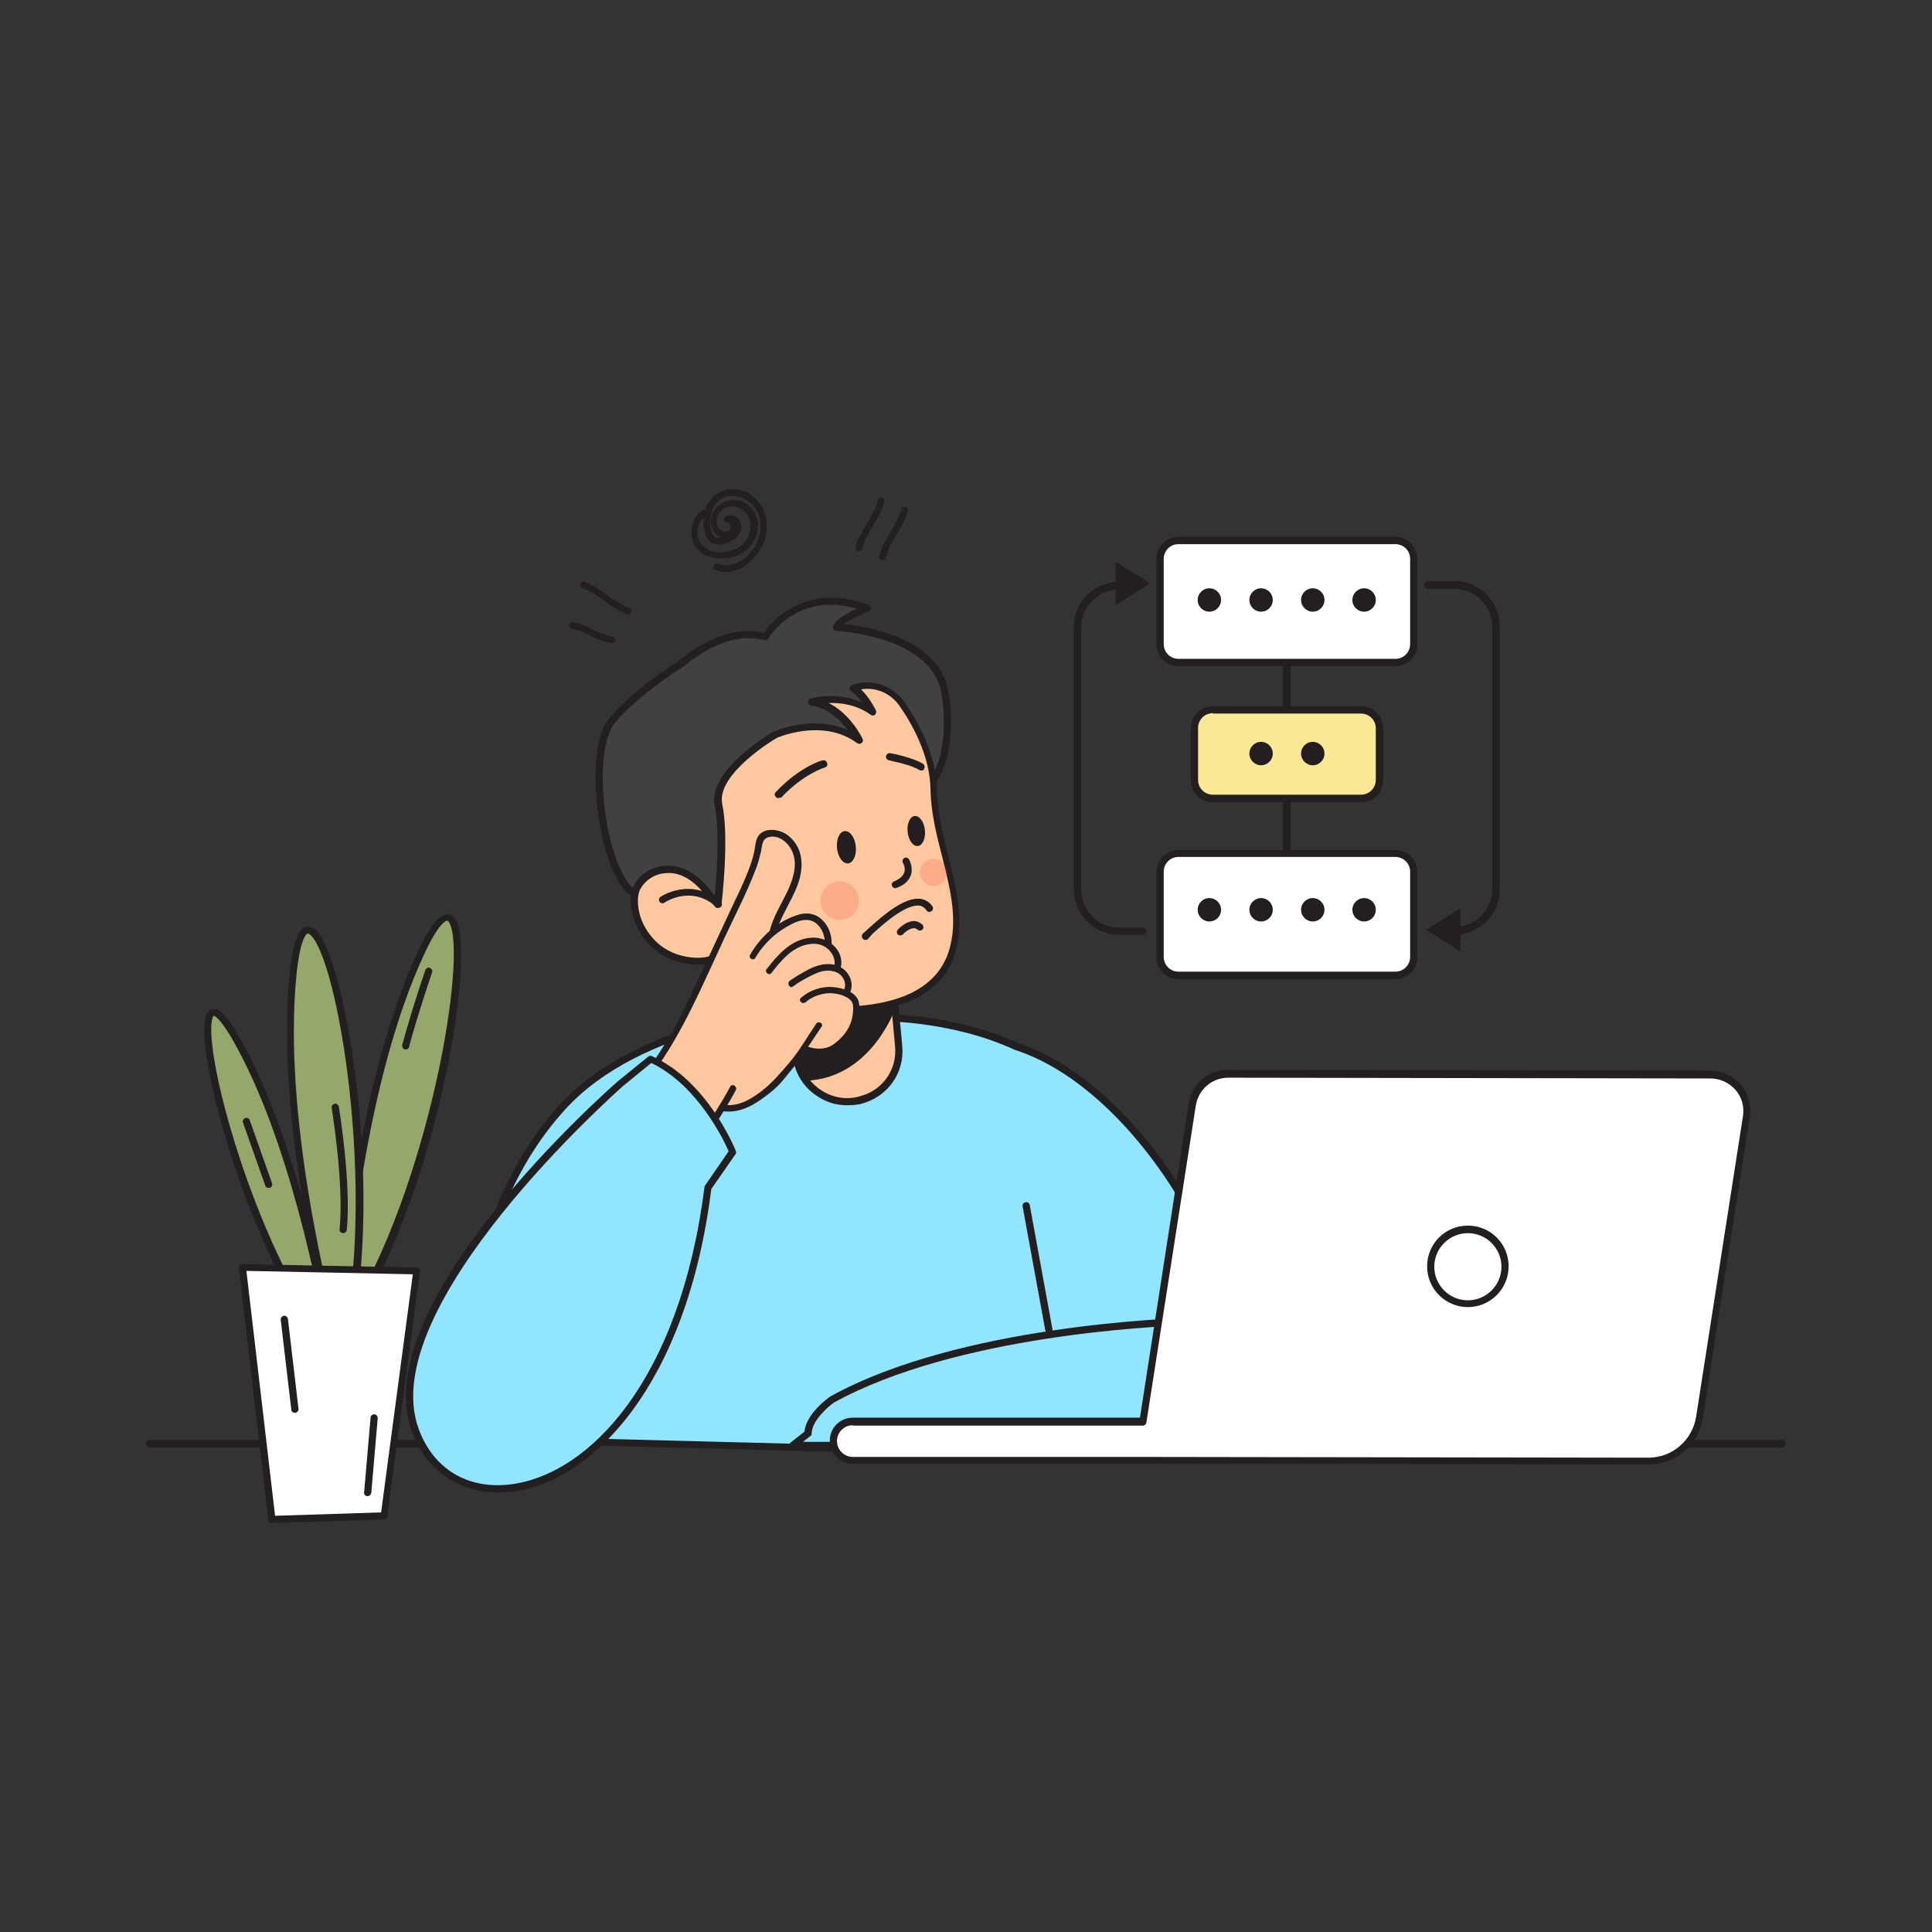 <?xml version="1.0" encoding="utf-8"?>
<!-- Generator: Adobe Illustrator 25.0.0, SVG Export Plug-In . SVG Version: 6.00 Build 0)  -->
<svg version="1.0" id="Layer_1" xmlns="http://www.w3.org/2000/svg" xmlns:xlink="http://www.w3.org/1999/xlink" x="0px" y="0px"
	 viewBox="0 0 512 512" style="enable-background:new 0 0 512 512;" xml:space="preserve">
<rect x="0" y="0" width="512" height="512" fill="#333333" stroke="none"/>
<g>
	<g>
		<path style="fill:#92E5FF;" d="M327.9,354c-5.7-31-31.5-67.6-58.3-76.5c-18.2-8.5-38.2-7.8-38.2-7.8l-19.7-2
			c0,0-41.5,2.4-62.7,25.8c-31.6,34.7-24.7,87.8-24.7,87.8l159.8,4.2c0,0,0-0.2-0.1-0.5C297.3,384.9,333.1,382.3,327.9,354z"/>
		<path style="fill:#231F20;" d="M284,386.4C284,386.4,284,386.4,284,386.4l-159.8-4.2c-0.5,0-0.9-0.4-0.9-0.8
			c-0.1-0.5-6.5-54,25-88.6c21.3-23.4,63-26.1,63.4-26.1c0.1,0,0.1,0,0.2,0l19.6,2c1.3,0,20.8-0.4,38.5,7.8
			c28.4,9.5,53.4,47.5,58.9,77.2c1.4,7.7,0,14.2-4.2,19.2c-9.3,11.2-30.2,12.8-39.7,12.9c0,0.1-0.1,0.1-0.1,0.2
			C284.5,386.3,284.3,386.4,284,386.4z M125.1,380.4l158,4.1c0-0.1,0.1-0.1,0.1-0.2c0.2-0.2,0.4-0.3,0.7-0.3
			c8.8,0,30.1-1.2,39.2-12.2c3.8-4.6,5.1-10.6,3.8-17.7c-5.4-29.2-29.9-66.6-57.7-75.8c0,0-0.1,0-0.1,0c-17.8-8.3-37.5-7.7-37.7-7.7
			c0,0-0.1,0-0.1,0l-19.6-2c-2,0.1-41.7,3.1-62,25.5C120.9,325.8,124.4,373.6,125.1,380.4z"/>
	</g>
	<g>
		<path style="fill:#92E5FF;" d="M321.5,383c2.9-2.5,5.5-5.2,7.8-8.4l-16.1-24.4c0,0-57.9,1.3-92.6,20.6c0,0-6.4,4.5-6.4,9l-4,3.2
			H321.5z"/>
		<path style="fill:#231F20;" d="M321.5,384H210.1c-0.4,0-0.8-0.3-0.9-0.6c-0.1-0.4,0-0.8,0.3-1.1l3.7-2.9c0.4-4.8,6.5-9.1,6.8-9.3
			c34.6-19.2,92.6-20.7,93.1-20.8c0.4,0,0.6,0.2,0.8,0.4l16.1,24.4c0.2,0.3,0.2,0.8,0,1.1c-2.2,3.1-4.9,5.9-8,8.5
			C321.9,383.9,321.7,384,321.5,384z M212.8,382.1h108.3c2.6-2.3,5-4.8,7-7.4l-15.4-23.4c-5.9,0.2-59.3,2.5-91.7,20.4
			c-1.6,1.1-5.9,4.9-5.9,8.2c0,0.3-0.1,0.6-0.4,0.7L212.8,382.1z"/>
	</g>
	<g>
		<path style="fill:#231F20;" d="M277.9,353.3c-0.5,0-0.8-0.3-0.9-0.8l-6-32.8c-0.1-0.5,0.2-1,0.8-1.1c0.5-0.1,1,0.2,1.1,0.8l6,32.8
			c0.1,0.5-0.2,1-0.8,1.1C278,353.3,278,353.3,277.9,353.3z"/>
	</g>
	<g>
		<path style="fill:#231F20;" d="M144.7,383.6h-105c-0.5,0-1-0.4-1-1s0.4-1,1-1h105c0.5,0,1,0.4,1,1S145.2,383.6,144.7,383.6z"/>
	</g>
	<g>
		<path style="fill:#231F20;" d="M472.2,383.6h-95c-0.5,0-1-0.4-1-1s0.4-1,1-1h95c0.5,0,1,0.4,1,1S472.8,383.6,472.2,383.6z"/>
	</g>
	<g>
		<path style="fill:#414042;" d="M202.9,168.8c0,0,8.4-14.4,27.1-7.6c0,0-7.3,2.7-8.2,5c0,0,26.2,1.2,28.7,17.5
			c2.5,16.3-3.2,23-3.2,23l-64.8,38.7c0,0-6.3-2.9-14.6-8.8c-8.4-5.9-12.5-37.6-5.6-45.8c6.9-8.2,18.5-15.1,18.5-15.1
			S191.8,165.7,202.9,168.8z"/>
		<path style="fill:#231F20;" d="M182.5,246.5c-0.1,0-0.3,0-0.4-0.1c-0.3-0.1-6.4-3-14.8-8.9c-4.9-3.4-7.8-13.9-8.9-22.5
			c-1.1-8.8-0.9-20,3.1-24.7c6.7-7.9,17.5-14.6,18.6-15.3c1.1-0.9,11.5-9.9,22.3-7.3c1.9-2.8,10.9-13.6,27.8-7.4
			c0.4,0.1,0.6,0.5,0.6,0.9c0,0.4-0.2,0.8-0.6,0.9c-2.4,0.9-5.1,2.2-6.6,3.3c6.2,0.6,25.5,3.7,27.8,18.2c2.5,16.6-3.2,23.5-3.4,23.8
			c-0.1,0.1-0.1,0.1-0.2,0.2L183,246.3C182.9,246.4,182.7,246.5,182.5,246.5z M198.5,169.1c-9,0-17,7.3-17.1,7.4
			c0,0-0.1,0.1-0.2,0.1c-0.1,0.1-11.5,7-18.2,14.9c-3,3.5-4,12.7-2.7,23.2c1.3,10.2,4.6,18.7,8.1,21.2c6.9,4.9,12.5,7.7,14,8.5
			l64.2-38.3c0.7-0.9,5.2-7.7,2.9-22.2c-2.4-15.4-27.6-16.7-27.9-16.7c-0.3,0-0.6-0.2-0.7-0.4s-0.2-0.6-0.1-0.9
			c0.6-1.8,3.9-3.5,6.3-4.6c-16-4.5-23.2,7.4-23.5,7.9c-0.2,0.4-0.7,0.6-1.1,0.4C201.3,169.3,199.9,169.1,198.5,169.1z"/>
	</g>
	<g>
		<path style="fill:#FFC89F;" d="M237.1,265.2l1.1,12c0.6,6.5-3.6,12.6-10,14.2c-0.1,0-0.2,0.1-0.3,0.1c-7.4,1.9-14.9-2.8-16.6-10.1
			c-1.7-7.5-3-17.3-1.1-25.2"/>
		<path style="fill:#231F20;" d="M224.5,292.9c-2.7,0-5.3-0.7-7.6-2.2c-3.4-2.1-5.7-5.3-6.5-9.1c-1.6-7.2-3.1-17.5-1.1-25.6
			c0.1-0.5,0.6-0.8,1.1-0.7c0.5,0.1,0.8,0.6,0.7,1.1c-1.9,7.8-0.4,17.8,1.1,24.8c0.7,3.3,2.8,6.1,5.7,7.9c2.9,1.8,6.4,2.4,9.7,1.5
			l0.3-0.1c6-1.5,9.9-7.1,9.3-13.2l-1.1-12c0-0.5,0.3-1,0.9-1c0.5,0,1,0.3,1,0.9l1.1,12c0.7,7.1-3.9,13.5-10.8,15.3l-0.3,0.1
			C226.9,292.8,225.7,292.9,224.5,292.9z"/>
	</g>
	<g>
		<path style="fill:#FFC89F;" d="M228.7,181.7c4.1-0.4,8.1,1.5,10.5,4.9c3.3,4.7,8.2,13.3,8.4,22.8c0.2,14.2,8.4,28,5.2,41.4
			s-17.2,17.5-34,17.1c-17.1-0.4-24-20.8-24-20.8s-1.5,9.7-13.2,7.4c-11.7-2.3-15.2-14.5-12.7-19.3c2.5-4.8,11.5-8.4,19,1.9l2.3,2.7
			c0,0,2.1-17.6,0.2-26.4c-1.9-8.8,15-18.6,15-18.6s12.7-5.7,22.3,1.4c0,0-4.4-9.2-12.5-10.2c0,0,9-2.5,16.1,2.7c0,0-2.3-4.6-5-6.3
			C226.2,182.4,227.1,181.9,228.7,181.7z"/>
		<path style="fill:#231F20;" d="M221,268.8c-0.7,0-1.5,0-2.2,0c-13.9-0.3-21.3-13.5-23.9-19.1c-0.6,1.3-1.7,2.9-3.4,4.1
			c-2.6,1.8-6,2.3-10.1,1.5c-7.6-1.5-11.2-6.7-12.6-9.7c-1.9-3.9-2.2-8.3-0.8-11c1.5-2.9,4.7-4.9,8.2-5.2c4.5-0.3,8.8,2.1,12.4,7
			l0.8,1c0.5-5,1.4-17.1,0-23.8c-2-9.4,14.7-19.2,15.4-19.6c0.6-0.3,10.7-4.7,19.9-0.5c-2-2.6-5.3-6-9.8-6.5
			c-0.4-0.1-0.8-0.4-0.8-0.9c0-0.5,0.3-0.9,0.7-1c0.3-0.1,7-1.9,13.6,1c-0.8-1.1-1.7-2.2-2.8-2.8c-0.3-0.2-0.5-0.5-0.5-0.8
			c0-0.3,0.2-0.6,0.5-0.8c0.1-0.1,1.1-0.6,2.9-0.8l0,0c4.4-0.5,8.7,1.5,11.3,5.3c3.1,4.5,8.4,13.5,8.5,23.3c0.1,5.8,1.6,11.7,3,17.4
			c2,8,4.1,16.2,2.2,24.2C251,262.6,239.7,268.8,221,268.8z M194.9,246c0.4,0,0.8,0.3,0.9,0.6c0.1,0.2,6.9,19.8,23.1,20.2
			c19.3,0.5,30.4-5,33-16.4c1.8-7.6-0.2-15.2-2.2-23.3c-1.5-5.8-3-11.8-3.1-17.8c-0.1-9.3-5.2-17.9-8.2-22.2
			c-2.2-3.2-5.9-4.9-9.6-4.5h0c-0.2,0-0.4,0.1-0.6,0.1c2.2,2.1,3.8,5.3,3.9,5.5c0.2,0.4,0.1,0.9-0.2,1.2c-0.3,0.3-0.8,0.3-1.2,0
			c-3.7-2.7-8-3.2-11.1-3.1c5.8,2.9,8.8,9.1,9,9.5c0.2,0.4,0.1,0.9-0.3,1.1c-0.3,0.3-0.8,0.3-1.2,0c-9.1-6.7-21.2-1.4-21.3-1.3
			c-0.1,0-16.1,9.5-14.4,17.5c1.9,8.8-0.1,25.9-0.2,26.7c0,0.4-0.3,0.7-0.7,0.8c-0.4,0.1-0.8,0-1-0.3l-2.3-2.7
			c-4.1-5.5-8.1-6.5-10.8-6.2c-3.3,0.2-5.7,2.3-6.7,4.2c-1.1,2.1-0.8,6,0.8,9.3c1.3,2.6,4.4,7.3,11.2,8.6c3.6,0.7,6.5,0.3,8.6-1.2
			c2.9-2,3.5-5.4,3.5-5.4C194,246.4,194.4,246.1,194.9,246C194.8,246,194.8,246,194.9,246z M228.7,181.7L228.7,181.7L228.7,181.7z"
			/>
	</g>
	<g>
		<path style="fill:#231F20;" d="M229.4,249.1c-0.5,0-1-0.4-1-1c0-0.4,0.2-0.7,0.5-0.9c0.2-0.1,0.6-0.5,1-0.9c4.7-4.3,10-8.6,14-8.1
			c1.3,0.2,2.4,0.8,3.2,2c0.3,0.4,0.2,1-0.3,1.3s-1,0.2-1.3-0.3c-0.5-0.7-1.1-1.1-1.9-1.2c-3.8-0.4-10.1,5.4-12.5,7.6
			C230,248.9,229.9,249.1,229.4,249.1z M229.4,247.2C229.4,247.2,229.4,247.2,229.4,247.2C229.4,247.2,229.4,247.2,229.4,247.2z
			 M229.4,247.2C229.4,247.2,229.4,247.2,229.4,247.2C229.4,247.2,229.4,247.2,229.4,247.2z"/>
	</g>
	<g>
		<path style="fill:#231F20;" d="M238.6,247.9c-0.2,0-0.4-0.1-0.6-0.2c-0.4-0.3-0.4-0.9-0.1-1.3c0.2-0.2,1.9-2.1,4-2.3
			c0.9-0.1,1.8,0.3,2.5,0.9c0.4,0.4,0.4,1,0.1,1.3c-0.4,0.4-1,0.4-1.3,0.1c-0.4-0.3-0.7-0.5-1.2-0.4c-1.1,0.1-2.4,1.2-2.7,1.6
			C239.1,247.8,238.8,247.9,238.6,247.9z"/>
	</g>
	<g>
		<path style="fill:#231F20;" d="M206.2,211.5c-0.2,0-0.5-0.1-0.6-0.3c-0.4-0.4-0.4-1,0-1.3c6.2-6.6,12.1-8.4,12.4-8.4
			c0.5-0.1,1,0.1,1.2,0.7s-0.1,1-0.6,1.2c-0.1,0-5.7,1.7-11.5,7.9C206.7,211.4,206.4,211.5,206.2,211.5z"/>
	</g>
	<g>
		<path style="fill:#231F20;" d="M244.2,204.2c-0.2,0-0.3,0-0.5-0.1c-2.5-1.6-8-2.5-8.1-2.6c-0.5-0.1-0.9-0.6-0.8-1.1
			s0.6-0.9,1.1-0.8c0.2,0,5.9,1.1,8.7,2.8c0.4,0.3,0.6,0.9,0.3,1.3C244.9,204.1,244.5,204.2,244.2,204.2z"/>
	</g>
	
		<ellipse transform="matrix(0.995 -0.105 0.105 0.995 -22.334 24.791)" style="fill:#231F20;" cx="224.2" cy="224.4" rx="2.5" ry="4.3"/>
	
		<ellipse transform="matrix(0.995 -0.105 0.105 0.995 -21.78 26.709)" style="fill:#231F20;" cx="242.7" cy="220.1" rx="2.3" ry="4"/>
	<g>
		<path style="fill:#FFC89F;" d="M172.3,284.1c0,0,26.2-47.2,27.9-55.2c0,0-0.1-7.2,2.6-7.5c2.6-0.3,8.8,0.9,8.6,8.4l-4.7,12.3
			l-1.7,4.3c0,0,13.3-9.5,14.6,3.6c0,0,3.9,2.5,2.3,6.7c0,0,3.2,1.7,2.4,6.4c0,0,2.5,0.8,2.5,5.6c0,4.8-8.1,13.3-14.2,9.6
			c0,0-12.3,17.5-21.5,15.5l-4.1,6c0,0-7.6-13.7-14.7-14.7"/>
		<g>
			<path style="fill:#231F20;" d="M172.9,284.6c8-10.8,13.2-23.4,18.8-35.4c2.9-6.3,6.2-12.5,8.6-18.9c0.6-1.5,1-3.1,1.4-4.7
				c0.3-1.6,0.2-3.4,2.2-3.8c2.9-0.6,5.5,2,6.3,4.5c1.2,3.5-0.3,7.4-1.8,10.5c-1.6,3.2-3.5,6.3-4.4,9.8c-0.3,1.1,1.4,1.6,1.7,0.5
				c1.8-6.6,7.6-12.3,6.6-19.6c-0.3-2.7-1.9-5.2-4.2-6.6c-2.1-1.2-5.5-1.6-7.1,0.6c-0.8,1.1-0.8,2.7-1.1,4.1c-0.4,2-1.1,3.9-1.8,5.7
				c-1.4,3.5-3.1,6.9-4.7,10.3c-3.3,7.1-6.6,14.2-9.9,21.2c-3.5,7.3-7.2,14.5-12.1,21C170.7,284.6,172.2,285.5,172.9,284.6
				L172.9,284.6z"/>
		</g>
		<g>
			<path style="fill:#231F20;" d="M200.2,253.8c2.3-3.9,5.7-7,9.8-9c2-1,4.4-1.6,6.3-0.1c1.6,1.3,2.3,3.3,2.3,5.3
				c0,1.1,1.7,1.1,1.8,0c0-2.3-0.8-4.6-2.5-6.2c-1.9-1.9-4.5-2.1-6.9-1.2c-5.1,1.7-9.5,5.7-12.2,10.4
				C198.2,253.9,199.7,254.8,200.2,253.8L200.2,253.8z"/>
		</g>
		<g>
			<path style="fill:#231F20;" d="M204.4,257.9c2.5-3.2,5.3-6.7,9.5-7.6c1.9-0.4,3.9-0.2,5.4,1.1c1.3,1.1,2.2,2.8,1.8,4.6
				c-0.3,1.1,1.4,1.6,1.7,0.5c1.1-4.6-3.3-8.3-7.7-8c-5.3,0.3-8.9,4.4-11.9,8.3C202.5,257.5,203.7,258.7,204.4,257.9L204.4,257.9z"
				/>
		</g>
		<g>
			<path style="fill:#231F20;" d="M210.2,261.4c1.2-0.9,2.5-1.7,3.9-2.4c1.4-0.7,2.8-1.5,4.4-1.7c1.6-0.2,3.3,0.1,4.4,1.2
				c0.9,1,1.4,2.5,0.8,3.8c-0.5,1,1,1.9,1.5,0.9c0.8-1.6,0.6-3.5-0.4-5c-1.1-1.7-3-2.6-4.9-2.7c-2-0.1-3.8,0.5-5.6,1.4
				c-1.7,0.9-3.4,1.9-5,3C208.4,260.6,209.3,262.1,210.2,261.4L210.2,261.4z"/>
		</g>
		<g>
			<path style="fill:#231F20;" d="M213.5,265.6c1.7-1.5,4-2.3,6.3-2.4c1.2,0,2.3,0.2,3.5,0.6c1,0.4,2.2,1,2.6,2
				c0.3,0.8,0.2,2,0.1,2.9c-0.1,1-0.4,2.1-0.8,3c-0.9,2-2.4,3.6-4.1,4.9c-2,1.6-4.9,1.6-7.2,0.7c-0.4-0.2-1,0.2-1.1,0.6
				c-0.1,0.5,0.2,0.9,0.6,1.1c2.4,1,5.5,1,7.8-0.4c2.2-1.3,4.2-3.5,5.3-5.7c1-2.1,1.6-4.9,1.1-7.3c-0.6-2.7-4.3-3.8-6.7-4
				c-3.1-0.3-6.3,0.8-8.6,2.8C211.4,265.1,212.6,266.3,213.5,265.6L213.5,265.6z"/>
		</g>
		<g>
			<path style="fill:#231F20;" d="M216.3,271.3c-2.3,3.4-4.4,7.1-7.1,10.3c-2.3,2.7-4.5,5.3-7.3,7.5c-3,2.3-6.5,4.4-10.4,3.6
				c-1.1-0.2-1.6,1.5-0.5,1.7c3.9,0.7,7.4-0.7,10.5-2.9c1.6-1.1,3.3-2.4,4.7-3.8c1.4-1.4,2.6-3.1,3.9-4.6c1.4-1.6,2.6-3.5,3.8-5.3
				c1.3-1.9,2.5-3.8,3.8-5.7C218.4,271.3,216.9,270.4,216.3,271.3L216.3,271.3z"/>
		</g>
		<g>
			<path style="fill:#231F20;" d="M193.5,288c-2.2,4.1-4.7,8-7.3,11.9c-0.6,0.9,0.9,1.8,1.5,0.9c2.6-3.9,5.1-7.8,7.3-11.9
				C195.5,287.9,194,287,193.5,288L193.5,288z"/>
		</g>
	</g>
	<g>
		<path style="fill:#92E5FF;" d="M164.4,287.1c0,0-66.8,58.4-54.3,92c11.7,31.3,67.3,17.4,77.5-64.4l6.5-9.4c0,0-7.2-18.1-21.7-24.6
			L164.4,287.1z"/>
		<path style="fill:#231F20;" d="M131.9,395.5c-10.4,0-19-5.9-22.7-16c-12.6-33.7,51.8-90.6,54.6-93c0,0,0,0,0,0l8-6.5
			c0.3-0.2,0.7-0.3,1-0.1c14.7,6.6,21.9,24.4,22.2,25.1c0.1,0.3,0.1,0.6-0.1,0.9l-6.4,9.2c-6.5,51.9-31.4,77.7-53.2,80.3
			C134.2,395.4,133,395.5,131.9,395.5z M165,287.9c-1.2,1.1-66.1,58.5-54,90.9c3.9,10.5,12.9,15.9,24.1,14.6
			c21.1-2.5,45.2-27.8,51.6-78.9c0-0.2,0.1-0.3,0.2-0.4l6.2-9c-1.2-2.8-8.2-17.5-20.5-23.4L165,287.9z"/>
	</g>
	<g>
		<path style="fill:#231F20;" d="M391.1,386.4h-105c-0.5,0-1-0.4-1-1s0.4-1,1-1h105c0.5,0,1,0.4,1,1S391.6,386.4,391.1,386.4z"/>
	</g>
	<g>
		<g>
			<path style="fill:#FFFFFF;" d="M453.3,284.8l-127.8-0.2c-4.8,0-8.8,3.5-9.6,8.2l-13.1,84H226c-2.8,0-5.1,2.3-5.1,5.1l0,0
				c0,2.8,2.3,5.1,5.1,5.1h75.3l135.5,0.2c6.8,0,12.6-4.9,13.6-11.7l12.4-79.6C463.8,290.1,459.2,284.8,453.3,284.8z"/>
			<path style="fill:#231F20;" d="M436.8,388.1C436.8,388.1,436.8,388.1,436.8,388.1l-135.5-0.2H226c-3.4,0-6.1-2.7-6.1-6.1
				c0-3.4,2.7-6.1,6.1-6.1h76.1l12.9-83.2c0.8-5.2,5.2-9,10.5-9c0,0,0,0,0,0l127.8,0.2c3.1,0,6,1.4,8,3.7c2,2.4,2.9,5.5,2.4,8.5
				l-12.4,79.6C450.3,382.9,444.2,388.1,436.8,388.1z M226,377.7c-2.3,0-4.2,1.9-4.2,4.2c0,2.3,1.9,4.2,4.2,4.2h75.3l135.5,0.2
				c0,0,0,0,0,0c6.4,0,11.7-4.6,12.7-10.9l12.4-79.6c0.4-2.5-0.3-5.1-2-7c-1.7-1.9-4.1-3-6.6-3h0l-127.8-0.2c0,0,0,0,0,0
				c-4.3,0-7.9,3.1-8.6,7.4l-13.1,84c-0.1,0.5-0.5,0.8-0.9,0.8H226z"/>
		</g>
		<g>
			<circle style="fill:#FFFFFF;" cx="389" cy="335.6" r="9.8"/>
			<path style="fill:#231F20;" d="M389,346.4c-5.9,0-10.8-4.8-10.8-10.8s4.8-10.8,10.8-10.8s10.8,4.8,10.8,10.8
				S394.9,346.4,389,346.4z M389,326.8c-4.9,0-8.9,4-8.9,8.9s4,8.9,8.9,8.9s8.9-4,8.9-8.9S393.9,326.8,389,326.8z"/>
		</g>
	</g>
	<g>
		<path style="fill:#231F20;" d="M190.4,240.5c-0.2,0-0.4-0.1-0.6-0.2c-6.6-5.8-13.4-1.3-13.7-1.1c-0.4,0.3-1,0.2-1.3-0.2
			c-0.3-0.4-0.2-1,0.2-1.3c0.1-0.1,8.2-5.5,16,1.3c0.4,0.3,0.4,0.9,0.1,1.3C190.9,240.4,190.6,240.5,190.4,240.5z"/>
	</g>
	<path style="fill:#231F20;" d="M237.4,266.9c0,0-6.3,18.8-23.8,19.5l-2.3-5l2-4.4c0,0,0.7,2.7,6.4,0.9s6.8-7.8,7.1-10.4
		L237.4,266.9z"/>
	<g>
		<g>
			<g>
				<path style="fill:#231F20;" d="M341,247.4c-0.5,0-1-0.4-1-1v-88c0-0.5,0.4-1,1-1s1,0.4,1,1v88C342,247,341.6,247.4,341,247.4z"
					/>
			</g>
			<g>
				<path style="fill:#FFFFFF;" d="M369.8,175.6h-57.5c-2.7,0-4.9-2.2-4.9-4.9v-22.6c0-2.7,2.2-4.9,4.9-4.9h57.5
					c2.7,0,4.9,2.2,4.9,4.9v22.6C374.7,173.4,372.5,175.6,369.8,175.6z"/>
				<path style="fill:#231F20;" d="M369.8,176.5h-57.5c-3.2,0-5.8-2.6-5.8-5.8v-22.6c0-3.2,2.6-5.8,5.8-5.8h57.5
					c3.2,0,5.8,2.6,5.8,5.8v22.6C375.6,173.9,373,176.5,369.8,176.5z M312.3,144.2c-2.2,0-3.9,1.8-3.9,3.9v22.6
					c0,2.2,1.8,3.9,3.9,3.9h57.5c2.2,0,3.9-1.8,3.9-3.9v-22.6c0-2.2-1.8-3.9-3.9-3.9H312.3z"/>
			</g>
			<g>
				<path style="fill:#FFFFFF;" d="M369.8,258.5h-57.5c-2.7,0-4.9-2.2-4.9-4.9v-22.6c0-2.7,2.2-4.9,4.9-4.9h57.5
					c2.7,0,4.9,2.2,4.9,4.9v22.6C374.7,256.3,372.5,258.5,369.8,258.5z"/>
				<path style="fill:#231F20;" d="M369.8,259.5h-57.5c-3.2,0-5.8-2.6-5.8-5.8v-22.6c0-3.2,2.6-5.8,5.8-5.8h57.5
					c3.2,0,5.8,2.6,5.8,5.8v22.6C375.6,256.8,373,259.5,369.8,259.5z M312.3,227.1c-2.2,0-3.9,1.8-3.9,3.9v22.6
					c0,2.2,1.8,3.9,3.9,3.9h57.5c2.2,0,3.9-1.8,3.9-3.9v-22.6c0-2.2-1.8-3.9-3.9-3.9H312.3z"/>
			</g>
			<g>
				<path style="fill:#F9E895;" d="M360.7,211.7h-39.3c-2.7,0-4.9-2.2-4.9-4.9V193c0-2.7,2.2-4.9,4.9-4.9h39.3
					c2.7,0,4.9,2.2,4.9,4.9v13.8C365.6,209.5,363.4,211.7,360.7,211.7z"/>
				<path style="fill:#231F20;" d="M360.7,212.6h-39.3c-3.2,0-5.8-2.6-5.8-5.8V193c0-3.2,2.6-5.8,5.8-5.8h39.3
					c3.2,0,5.8,2.6,5.8,5.8v13.8C366.5,210,363.9,212.6,360.7,212.6z M321.4,189c-2.2,0-3.9,1.8-3.9,3.9v13.8c0,2.2,1.8,3.9,3.9,3.9
					h39.3c2.2,0,3.9-1.8,3.9-3.9V193c0-2.2-1.8-3.9-3.9-3.9H321.4z"/>
			</g>
		</g>
		<g>
			<circle style="fill:#231F20;" cx="320.5" cy="159" r="3.1"/>
			<circle style="fill:#231F20;" cx="334.2" cy="159" r="3.1"/>
			<circle style="fill:#231F20;" cx="347.9" cy="159" r="3.1"/>
			<circle style="fill:#231F20;" cx="361.5" cy="159" r="3.1"/>
		</g>
		<g>
			<circle style="fill:#231F20;" cx="334.2" cy="199.7" r="3.1"/>
			<circle style="fill:#231F20;" cx="347.9" cy="199.7" r="3.1"/>
		</g>
		<g>
			<circle style="fill:#231F20;" cx="320.5" cy="241.1" r="3.1"/>
			<circle style="fill:#231F20;" cx="334.2" cy="241.1" r="3.1"/>
			<circle style="fill:#231F20;" cx="347.9" cy="241.1" r="3.1"/>
			<circle style="fill:#231F20;" cx="361.5" cy="241.1" r="3.1"/>
		</g>
	</g>
	<g>
		<path style="fill:#231F20;" d="M302.8,247.7h-6.2c-6.6,0-12-5.4-12-12v-69.5c0-6.6,5.4-12,12-12c0.5,0,1,0.4,1,1s-0.4,1-1,1
			c-5.6,0-10.1,4.6-10.1,10.1v69.5c0,5.6,4.6,10.1,10.1,10.1h6.2c0.5,0,1,0.4,1,1S303.3,247.7,302.8,247.7z"/>
	</g>
	<g>
		<path style="fill:#231F20;" d="M385.4,247.7c-0.5,0-1-0.4-1-1s0.4-1,1-1c5.6,0,10.1-4.6,10.1-10.1v-69.5c0-5.6-4.6-10.1-10.1-10.1
			h-6.9c-0.5,0-1-0.4-1-1s0.4-1,1-1h6.9c6.6,0,12,5.4,12,12v69.5C397.5,242.3,392.1,247.7,385.4,247.7z"/>
	</g>
	<polygon style="fill:#231F20;" points="304.7,154.6 295.7,148.9 295.7,160.3 	"/>
	<polygon style="fill:#231F20;" points="378,246.4 387,252.1 387,240.7 	"/>
	<g>
		<g>
			<g>
				<path style="fill:#231F20;" d="M341,247.4c-0.5,0-1-0.4-1-1v-88c0-0.5,0.4-1,1-1s1,0.4,1,1v88C342,247,341.6,247.4,341,247.4z"
					/>
			</g>
			<g>
				<path style="fill:#FFFFFF;" d="M369.8,175.6h-57.5c-2.7,0-4.9-2.2-4.9-4.9v-22.6c0-2.7,2.2-4.9,4.9-4.9h57.5
					c2.7,0,4.9,2.2,4.9,4.9v22.6C374.7,173.4,372.5,175.6,369.8,175.6z"/>
				<path style="fill:#231F20;" d="M369.8,176.5h-57.5c-3.2,0-5.8-2.6-5.8-5.8v-22.6c0-3.2,2.6-5.8,5.8-5.8h57.5
					c3.2,0,5.8,2.6,5.8,5.8v22.6C375.6,173.9,373,176.5,369.8,176.5z M312.3,144.2c-2.2,0-3.9,1.8-3.9,3.9v22.6
					c0,2.2,1.8,3.9,3.9,3.9h57.5c2.2,0,3.9-1.8,3.9-3.9v-22.6c0-2.2-1.8-3.9-3.9-3.9H312.3z"/>
			</g>
			<g>
				<path style="fill:#FFFFFF;" d="M369.8,258.5h-57.5c-2.7,0-4.9-2.2-4.9-4.9v-22.6c0-2.7,2.2-4.9,4.9-4.9h57.5
					c2.7,0,4.9,2.2,4.9,4.9v22.6C374.7,256.3,372.5,258.5,369.8,258.5z"/>
				<path style="fill:#231F20;" d="M369.8,259.5h-57.5c-3.2,0-5.8-2.6-5.8-5.8v-22.6c0-3.2,2.6-5.8,5.8-5.8h57.5
					c3.2,0,5.8,2.6,5.8,5.8v22.6C375.6,256.8,373,259.5,369.8,259.5z M312.3,227.1c-2.2,0-3.9,1.8-3.9,3.9v22.6
					c0,2.2,1.8,3.9,3.9,3.9h57.5c2.2,0,3.9-1.8,3.9-3.9v-22.6c0-2.2-1.8-3.9-3.9-3.9H312.3z"/>
			</g>
			<g>
				<path style="fill:#F9E895;" d="M360.7,211.7h-39.3c-2.7,0-4.9-2.2-4.9-4.9V193c0-2.7,2.2-4.9,4.9-4.9h39.3
					c2.7,0,4.9,2.2,4.9,4.9v13.8C365.6,209.5,363.4,211.7,360.7,211.7z"/>
				<path style="fill:#231F20;" d="M360.7,212.6h-39.3c-3.2,0-5.8-2.6-5.8-5.8V193c0-3.2,2.6-5.8,5.8-5.8h39.3
					c3.2,0,5.8,2.6,5.8,5.8v13.8C366.5,210,363.9,212.6,360.7,212.6z M321.4,189c-2.2,0-3.9,1.8-3.9,3.9v13.8c0,2.2,1.8,3.9,3.9,3.9
					h39.3c2.2,0,3.9-1.8,3.9-3.9V193c0-2.2-1.8-3.9-3.9-3.9H321.4z"/>
			</g>
		</g>
		<g>
			<circle style="fill:#231F20;" cx="320.5" cy="159" r="3.1"/>
			<circle style="fill:#231F20;" cx="334.2" cy="159" r="3.1"/>
			<circle style="fill:#231F20;" cx="347.9" cy="159" r="3.1"/>
			<circle style="fill:#231F20;" cx="361.5" cy="159" r="3.1"/>
		</g>
		<g>
			<circle style="fill:#231F20;" cx="334.2" cy="199.7" r="3.1"/>
			<circle style="fill:#231F20;" cx="347.9" cy="199.7" r="3.1"/>
		</g>
		<g>
			<circle style="fill:#231F20;" cx="320.5" cy="241.1" r="3.1"/>
			<circle style="fill:#231F20;" cx="334.2" cy="241.1" r="3.1"/>
			<circle style="fill:#231F20;" cx="347.9" cy="241.1" r="3.1"/>
			<circle style="fill:#231F20;" cx="361.5" cy="241.1" r="3.1"/>
		</g>
	</g>
	<g>
		<path style="fill:#231F20;" d="M302.8,247.7h-6.2c-6.6,0-12-5.4-12-12v-69.5c0-6.6,5.4-12,12-12c0.5,0,1,0.4,1,1s-0.4,1-1,1
			c-5.6,0-10.1,4.6-10.1,10.1v69.5c0,5.6,4.6,10.1,10.1,10.1h6.2c0.5,0,1,0.4,1,1S303.3,247.7,302.8,247.7z"/>
	</g>
	<g>
		<path style="fill:#231F20;" d="M385.4,247.7c-0.5,0-1-0.4-1-1s0.4-1,1-1c5.6,0,10.1-4.6,10.1-10.1v-69.5c0-5.6-4.6-10.1-10.1-10.1
			h-6.9c-0.5,0-1-0.4-1-1s0.4-1,1-1h6.9c6.6,0,12,5.4,12,12v69.5C397.5,242.3,392.1,247.7,385.4,247.7z"/>
	</g>
	<polygon style="fill:#231F20;" points="304.7,154.6 295.7,148.9 295.7,160.3 	"/>
	<polygon style="fill:#231F20;" points="378,246.4 387,252.1 387,240.7 	"/>
	<g>
		<g>
			<path style="fill:#231F20;" d="M151.7,166.7c1.8,0.2,3.4,1.1,5.1,1.9c1.7,0.9,3.4,1.6,5.4,1.9c0.5,0.1,0.9-0.4,0.9-0.9
				c0-0.5-0.4-0.8-0.9-0.9c-1.8-0.2-3.4-1.1-5.1-1.9c-1.7-0.9-3.4-1.6-5.4-1.9c-0.5-0.1-0.9,0.4-0.9,0.9
				C150.9,166.3,151.3,166.6,151.7,166.7L151.7,166.7z"/>
		</g>
		<g>
			<path style="fill:#231F20;" d="M154.4,155.9c4.4,1.5,7.5,5.4,11.9,6.9c1.1,0.4,1.5-1.3,0.5-1.7c-4.4-1.5-7.5-5.4-11.9-6.9
				C153.8,153.8,153.3,155.5,154.4,155.9L154.4,155.9z"/>
		</g>
	</g>
	<g>
		<g>
			<path style="fill:#231F20;" d="M228.5,145.4c1.2-4.5,4.7-7.9,5.9-12.4c0.3-1.1-1.4-1.6-1.7-0.5c-1.2,4.5-4.7,7.9-5.9,12.4
				C226.5,146.1,228.2,146.5,228.5,145.4L228.5,145.4z"/>
		</g>
		<g>
			<path style="fill:#231F20;" d="M234.7,147.8c1.2-4.5,4.7-7.9,5.9-12.4c0.3-1.1-1.4-1.6-1.7-0.5c-1.2,4.5-4.7,7.9-5.9,12.4
				C232.7,148.4,234.4,148.9,234.7,147.8L234.7,147.8z"/>
		</g>
	</g>
	<g>
		<path style="fill:#231F20;" d="M186.2,135.2c-3.4,2.2-4,7.4-1.3,10.4c1.7,1.9,4.5,2.5,6.9,2.4c2.6-0.1,5.1-1.1,6.9-3.1
			c1.6-1.9,2.5-4.4,2.1-6.8c-0.4-2.3-2-4.3-4.1-5.2c-4.4-1.9-10.1,2.6-7.8,7.4c1.1,2.3,4.2,3.2,6,1.3c1.7-1.8,0.4-4.9-2.1-4.9
			c0.1,0.5,0.3,1.1,0.4,1.6c0.6-0.4,1.4,0.1,1.6,0.8c0.3,1-0.6,2-1.4,2.5c-0.8,0.5-1.8,0.8-2.7,0.9c-1.2,0.2-1.7-0.5-2.1-1.5
			c-0.9-2.8-0.4-6.4,1.9-8.3c2.9-2.5,7.2-1.1,9.4,1.7c2.2,2.9,2.1,6.9,0.4,10c-1.9,3.5-6,6.5-10.1,5c-1.1-0.4-1.5,1.3-0.5,1.7
			c4.8,1.8,9.9-1.8,12.1-6c2.3-4.4,1.9-9.9-1.9-13.3c-3.6-3.2-9.5-3-12.1,1.4c-1.1,1.8-1.5,4-1.3,6.1c0.2,2,1,4.8,3.4,5
			c2.5,0.2,6-1.4,6.5-4c0.5-2.4-1.8-4.7-4.2-3.4c-0.8,0.4-0.4,1.6,0.4,1.6c0.6,0,1.1,0.6,1.1,1.2c0,0.8-1,1.3-1.7,1.2
			c-1.7-0.1-2.4-2.3-2-3.7c0.5-1.6,1.9-2.8,3.5-3c1.5-0.2,3.1,0.6,4.1,1.7c2.4,2.8,1.3,7-1.6,9c-2.7,1.8-7.5,2.2-9.9-0.4
			c-2-2.1-1.6-6.1,0.9-7.7C188,136.1,187.2,134.6,186.2,135.2L186.2,135.2z"/>
	</g>
	<g>
		<g>
			<path style="fill:#93A86A;" d="M88.2,358.9c0,0-7.7-51.9-25.5-83.4S59.9,323.2,88.2,358.9z"/>
			<path style="fill:#231F20;" d="M88.2,359.9c-0.3,0-0.6-0.1-0.7-0.4c-22.6-28.5-36.4-82.9-32.8-90.7c0.5-1.2,1.4-1.4,1.9-1.4
				c1.2-0.1,3.1,0.8,7,7.7c17.7,31.3,25.5,83.2,25.6,83.7c0.1,0.4-0.2,0.8-0.6,1C88.5,359.8,88.4,359.9,88.2,359.9z M56.6,269.2
				c0,0-0.2,0.2-0.4,1c-2.1,9.6,10.8,57.9,30.5,85.1c-2.2-12.5-10-53.2-24.8-79.3C58,269.1,56.6,269.2,56.6,269.2L56.6,269.2z"/>
		</g>
		<g>
			<path style="fill:#93A86A;" d="M90.3,353.6c0,0,2.8-61.6,21.2-101.1S121.6,307.5,90.3,353.6z"/>
			<path style="fill:#231F20;" d="M90.3,354.6c-0.1,0-0.2,0-0.3,0c-0.4-0.1-0.7-0.5-0.6-0.9c0-0.6,3-62.2,21.3-101.4
				c4.1-8.8,6.4-9.9,7.8-10c0.6,0,1.6,0.2,2.4,1.6c5.2,9.5-5.1,74.2-29.7,110.4C91,354.4,90.7,354.6,90.3,354.6z M118.5,244
				C118.5,244,118.5,244,118.5,244c-0.3,0-2.2,0.5-6.1,8.9c-15.6,33.5-20,83.5-20.9,97.2c22.3-35.5,32.4-96.8,27.6-105.5
				C119,244.4,118.8,244,118.5,244z"/>
		</g>
		<g>
			<path style="fill:#93A86A;" d="M90.6,360.5c0,0-17.4-58.9-12.9-102.6C82.1,214.2,105,306.1,90.6,360.5z"/>
			<path style="fill:#231F20;" d="M90.6,361.5c-0.4,0-0.8-0.3-0.9-0.7c-0.2-0.6-17.4-59.6-12.9-103c1-9.8,2.8-11.6,4.1-12.1
				c0.6-0.2,1.6-0.3,2.7,0.7c8,7.1,19.2,71.8,8,114.4C91.4,361.2,91,361.5,90.6,361.5C90.6,361.5,90.6,361.5,90.6,361.5z
				 M81.6,247.4c0,0-0.1,0-0.1,0c-0.3,0.1-1.9,1.2-2.9,10.6c-3.8,37,8.3,85.5,11.9,98.8c9.4-41.2-0.9-102.4-8.2-109
				C82.1,247.6,81.8,247.4,81.6,247.4z"/>
		</g>
		<g>
			<polygon style="fill:#FFFFFF;" points="72,402.6 64.2,335.8 110.4,336.7 101.7,401.7 			"/>
			<path style="fill:#231F20;" d="M72,403.6c-0.5,0-0.9-0.4-0.9-0.8l-7.8-66.8c0-0.3,0.1-0.5,0.2-0.7c0.2-0.2,0.5-0.3,0.7-0.3
				l46.2,0.9c0.3,0,0.5,0.1,0.7,0.3c0.2,0.2,0.3,0.5,0.2,0.7l-8.7,65c-0.1,0.5-0.4,0.8-0.9,0.8L72,403.6C72,403.6,72,403.6,72,403.6
				z M65.3,336.8l7.6,64.9l28.1-0.9l8.4-63.1L65.3,336.8z"/>
		</g>
		<g>
			<path style="fill:#231F20;" d="M78.1,374.4c-0.5,0-0.9-0.4-0.9-0.8l-2.8-23.8c-0.1-0.5,0.3-1,0.8-1.1c0.5-0.1,1,0.3,1.1,0.8
				l2.8,23.8c0.1,0.5-0.3,1-0.8,1.1C78.2,374.4,78.2,374.4,78.1,374.4z"/>
		</g>
		<g>
			<path style="fill:#231F20;" d="M97.4,396.5C97.4,396.5,97.3,396.5,97.4,396.5c-0.6,0-1-0.5-0.9-1l1.7-19.8c0-0.5,0.5-0.9,1-0.9
				c0.5,0,0.9,0.5,0.9,1l-1.7,19.8C98.3,396.1,97.9,396.5,97.4,396.5z"/>
		</g>
		<g>
			<path style="fill:#231F20;" d="M71.2,314.8c-0.4,0-0.8-0.2-0.9-0.6l-5.9-16.7c-0.2-0.5,0.1-1,0.6-1.2c0.5-0.2,1,0.1,1.2,0.6
				l5.9,16.7c0.2,0.5-0.1,1-0.6,1.2C71.4,314.7,71.3,314.8,71.2,314.8z"/>
		</g>
		<g>
			<path style="fill:#231F20;" d="M90.9,326.8C90.9,326.8,90.9,326.8,90.9,326.8c-0.6-0.1-1-0.5-0.9-1c1.2-12.4-2.1-32-2.1-32.2
				c-0.1-0.5,0.3-1,0.8-1.1c0.5-0.1,1,0.3,1.1,0.8c0.1,0.8,3.3,20,2.1,32.7C91.8,326.4,91.4,326.8,90.9,326.8z"/>
		</g>
		<g>
			<path style="fill:#231F20;" d="M107.6,278.1c-0.1,0-0.2,0-0.3,0c-0.5-0.1-0.8-0.7-0.7-1.2c2.8-10.3,6.1-19.7,6.1-19.8
				c0.2-0.5,0.7-0.8,1.2-0.6c0.5,0.2,0.8,0.7,0.6,1.2c0,0.1-3.3,9.5-6.1,19.7C108.4,277.8,108,278.1,107.6,278.1z"/>
		</g>
	</g>
	<g>
		<path style="fill:#231F20;" d="M237.3,235.4c-0.4,0-0.7-0.2-0.9-0.6c-0.2-0.5,0-1,0.5-1.2c1.4-0.6,2.3-1.3,2.7-2.3
			c0.5-1.3-0.3-2.6-0.3-2.6c-0.3-0.5-0.1-1,0.3-1.3c0.5-0.3,1-0.1,1.3,0.3c0,0.1,1.2,2.1,0.5,4.2c-0.5,1.5-1.8,2.7-3.8,3.4
			C237.6,235.3,237.5,235.4,237.3,235.4z"/>
	</g>
	<circle style="opacity:0.2;fill:#EF4136;" cx="222.5" cy="238.7" r="5.1"/>
	<circle style="opacity:0.2;fill:#EF4136;" cx="247.4" cy="231.2" r="3.6"/>
</g>
</svg>
